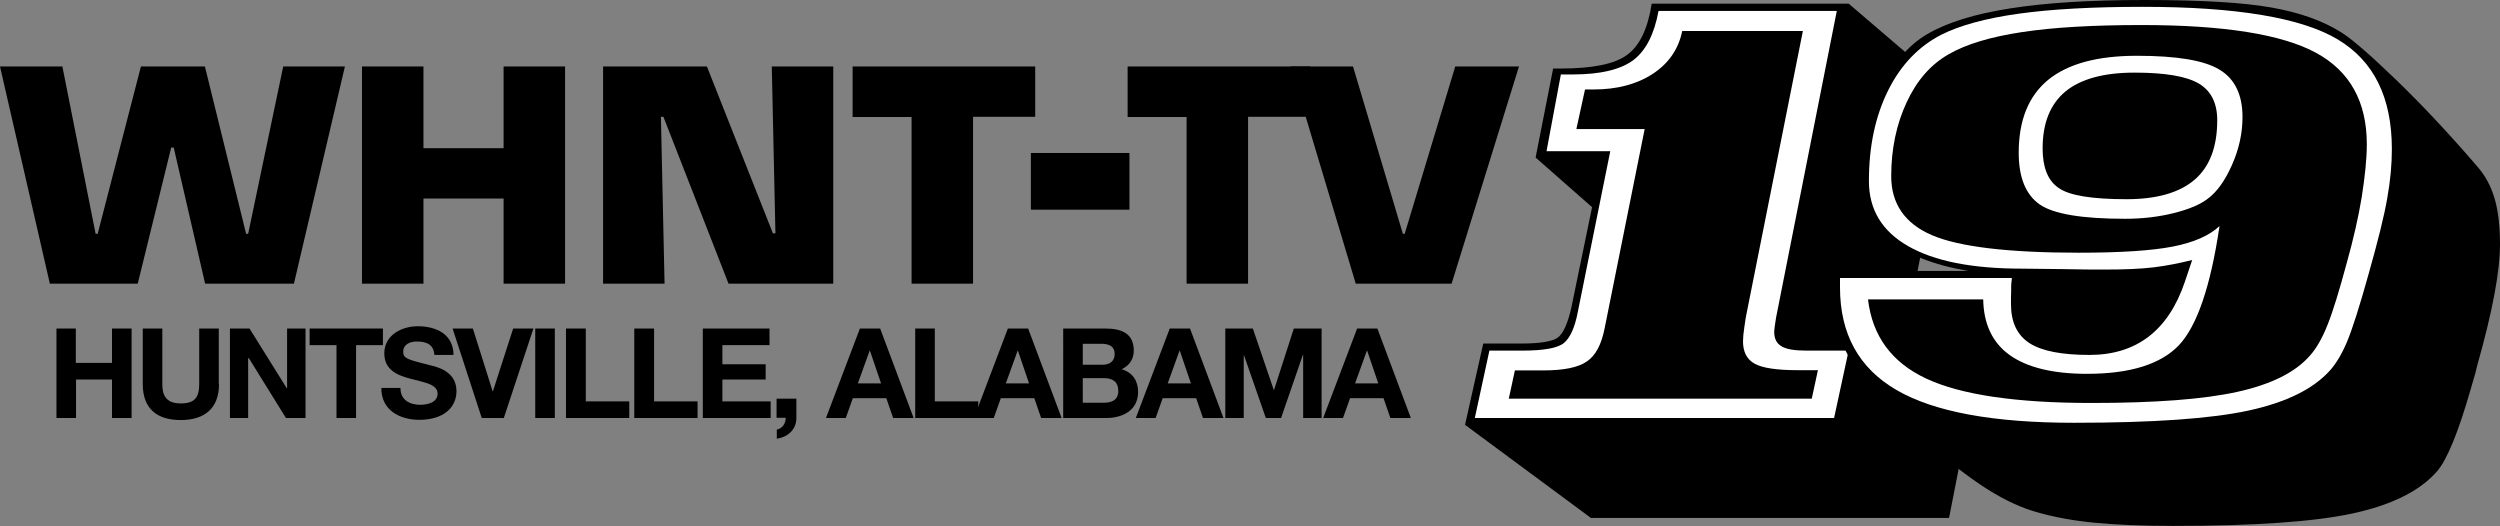 <?xml version="1.0" encoding="utf-8"?>
<!-- Generator: Adobe Illustrator 26.3.1, SVG Export Plug-In . SVG Version: 6.00 Build 0)  -->
<svg version="1.1" id="Layer_1" xmlns="http://www.w3.org/2000/svg" xmlns:xlink="http://www.w3.org/1999/xlink" x="0px" y="0px"
	 viewBox="0 0 1098.1 231.1" style="enable-background:new 0 0 1098.1 231.1;" xml:space="preserve">
<rect x="0" y="0" width="1098.1" height="231.1" fill="#808080" stroke="none"/>
<path d="M643.5,186.6l8-35.7H668c8.4,0,13.9-0.9,16.2-2.6c2.4-1.7,4.4-6.1,6-13.2l9.1-44.1l-24.8-21.8l7.7-39.1h3.5
	c13.9,0,23.6-2,29-6c5.5-4,9.1-11.5,10.8-22.5H812l45.6,39l-24.2,123.8l29.7,27.4l-7,35.7H698.8L643.5,186.6z"/>
<path style="fill:#FFFFFF;" d="M647.8,183.6h157.8L812,154h-18.7c-5.1,0-8.7-0.6-10.8-1.9c-2.2-1.3-3.2-3.4-3.2-6.4
	c0-0.4,0.1-1.1,0.2-2.1c0.1-1,0.4-2.3,0.6-4L806.8,4.8h-78.3c-1.9,10.3-5.6,17.5-11.2,21.7c-5.6,4.1-14.4,6.2-26.5,6.2h-5.2
	l-6.3,33.7h28L693,137.2c-1.3,6.7-3.3,11.1-6,13.4c-2.7,2.3-8.9,3.4-18.4,3.4h-4.4h-10L647.8,183.6z"/>
<path d="M662.7,175.2l2.7-12.5h12.4c9.1,0,15.5-1.3,19.3-4c3.8-2.6,6.3-7.4,7.7-14.4l17.6-87.6h-30l3.8-17.4h3.7
	c10.4,0,19.1-2.3,26.1-6.9c7-4.6,11.3-10.9,12.9-18.8h53L767.7,135c-0.7,3.2-1.2,6.1-1.5,8.6c-0.4,2.6-0.6,4.7-0.6,6.3
	c0,4.7,1.7,8,5.2,9.9c3.5,1.9,9.8,2.8,19,2.8h5.5h3.2l-2.7,12.5H662.7z"/>
<path d="M864.5,119c-15.3-2.6-26.9-7.2-34.9-13.9c-8-6.7-12-15.1-12-25.3c0-14.3,2.6-27.4,7.9-39.3c5.3-11.9,12.3-20.4,21-25.5
	c8.7-5.1,20.9-8.9,36.4-11.3C898.7,1.2,918.3,0,942,0c24.8,0,43.3,1.1,55.7,3.3c12.4,2.2,22.6,5.8,30.8,11c4.5,2.8,12.5,9.7,24,20.8
	c11.5,11.1,23.4,23.8,35.6,38c3.5,4,6,8.6,7.6,14c1.6,5.4,2.4,12.1,2.4,20.2c0,11.9-3.3,29.6-10,53.2l-0.8,3.3
	c-0.5,1.6-1.1,3.9-2,6.9c-5.5,19.2-10.5,31.4-15,36.5c-7.5,8.5-19.8,14.6-36.8,18.3c-17.1,3.7-43.4,5.5-79,5.5
	c-13.7,0-25.2-0.5-34.5-1.4c-9.3-0.9-17.4-2.4-24.5-4.4c-7.2-1.9-14.8-5.4-22.7-10.4c-7.9-5-17.7-12.6-29.5-22.7
	c-14-11.9-24-23.1-30.1-33.4c-6.1-10.3-9.1-21.2-9.1-32.5c0-1.9,0-3.4,0.1-4.4c0-1,0.2-1.9,0.4-2.8H864.5z"/>
<path style="fill:#FFFFFF;" d="M883.7,122.1h-75.5v4.1c0,20.5,8.3,35.5,24.8,45.1c16.5,9.6,42.5,14.4,78,14.4
	c34.7,0,60.3-1.8,76.8-5.4c16.5-3.6,28.5-9.5,35.9-17.9c2.6-3,5.1-7.2,7.3-12.5s5.4-15.2,9.4-29.6c4.1-14.5,6.9-25.7,8.2-33.4
	c1.4-7.8,2-14.9,2-21.4c0-22.7-7.9-38.7-23.8-48.2C1010.9,7.8,982.3,3,941.2,3c-21.8,0-40,1-54.4,3c-14.4,2-25.8,5.1-34,9.2
	c-10,5.1-17.9,13.3-23.5,24.6c-5.6,11.3-8.4,24.5-8.4,39.7c0,12.5,5.7,22,17.2,28.6c11.5,6.6,28.1,9.9,49.9,9.9
	c3.7,0,9.7,0.1,17.8,0.2c8.1,0.2,14.4,0.2,18.8,0.2c8.8,0,16-0.3,21.6-1c5.6-0.7,11.1-1.8,16.7-3.2c-0.8,2.3-1.8,5.4-3.2,9.5
	c-7.2,21.4-21.2,32.2-41.9,32.2c-12.2,0-21-1.7-26.4-5.2c-5.4-3.5-8.1-9.2-8.1-17.2c0-2.2,0-4.2,0.1-6
	C883.3,125.6,883.5,123.8,883.7,122.1z"/>
<path d="M974.9,99.3c-4.5,4.2-11.3,7.2-20.5,9c-9.2,1.8-23,2.7-41.3,2.7c-31.1,0-52.6-2.6-64.5-7.7c-11.9-5.1-17.9-13.8-17.9-25.9
	c0-12,2.3-22.9,6.8-32.5c4.5-9.7,10.7-16.7,18.5-21.1c7.6-4.4,18.3-7.6,32.1-9.7s31.3-3.1,52.6-3.1c36.2,0,61.7,4.1,76.6,12.2
	c14.9,8.1,22.3,21.5,22.3,40.2c0,6.3-0.8,13.9-2.2,23c-1.5,9.1-3.7,18.6-6.5,28.7c-3.4,12.6-6.2,21.8-8.6,27.7
	c-2.3,5.8-4.9,10.3-7.6,13.3c-6.4,7.4-17,12.7-31.9,16c-14.9,3.3-36.2,4.9-64.1,4.9c-33.2,0-57.4-3.6-72.6-10.7
	c-15.2-7.1-23.7-18.7-25.6-34.8h50.6c0.2,10.9,4.1,19.1,11.7,24.5s18.9,8.2,33.9,8.2c18.9,0,32.4-4.2,40.4-12.6
	C965,143.2,971,125.8,974.9,99.3z"/>
<path style="fill:#FFFFFF;" d="M938.6,24.5c-17.3,0-30.3,3.5-39,10.6c-8.6,7.1-12.9,17.7-12.9,32c0,10.9,3.1,18.4,9.2,22.7
	c6.1,4.2,18.6,6.3,37.5,6.3c7.5,0,14.6-0.8,21.4-2.5c6.8-1.7,11.7-3.8,14.9-6.3c4-2.9,7.6-7.9,10.7-14.9c3.1-7,4.6-14,4.6-21
	c0-9.8-3.4-16.8-10.1-20.8C968.2,26.5,956.1,24.5,938.6,24.5z"/>
<path d="M897.2,65.2c0-11.1,3.3-19.4,10-25c6.7-5.5,16.8-8.3,30.4-8.3c13.4,0,22.8,1.6,28.2,4.8c5.4,3.2,8.1,8.6,8.1,16.1
	c0,11.7-3.3,20.4-9.9,26.1s-16.6,8.6-29.9,8.6c-15.2,0-25.1-1.6-29.8-4.9C899.5,79.4,897.2,73.5,897.2,65.2z"/>
<path d="M124.4,29.2h27.1l-22.4,95.4h-39L76.3,64.8h-1.1l-14.7,59.8H21.9L0,29.2h27.4L42,102.7h0.9l19-73.5h28.1l18.1,73.5h0.9
	L124.4,29.2z"/>
<path d="M248.2,124.6h-27V87.2h-35.2v37.4h-27V29.2h27v35.9h35.2V29.2h27V124.6z"/>
<path d="M291.9,124.6h-27V29.2h45.6l29,73.3h1.1l-1.6-73.3h27v95.4h-46l-28.6-73.3h-1.1L291.9,124.6z"/>
<path d="M427.4,124.6h-27V51.4h-25.9V29.2h80.2v22.1h-27.3V124.6z"/>
<path d="M548.2,124.6h-27V51.4h-25.9V29.2h80.2v22.1h-27.3V124.6z"/>
<path d="M639.2,29.2h28l-29.6,95.4h-42.1l-28.6-95.4h27.4l21.9,73.5h0.8L639.2,29.2z"/>
<rect x="452.8" y="67.2" width="43.3" height="24.9"/>
<path d="M24.7,144.3h8.6v15.1h15.9v-15.1h8.6v39.3h-8.6v-16.9H33.4v16.9h-8.6V144.3z"/>
<path d="M96.2,168.7c0,10.6-6.3,15.8-16.8,15.8c-10.6,0-16.7-5.1-16.7-15.8v-24.4h8.6v24.4c0,4.3,1.1,8.5,8.1,8.5
	c6.2,0,8.1-2.7,8.1-8.5v-24.4h8.6V168.7z"/>
<path d="M101,144.3h8.6l16.4,26.3h0.1v-26.3h8.1v39.3h-8.6l-16.3-26.3H109v26.3H101V144.3z"/>
<path d="M147.8,151.6H136v-7.3h32.2v7.3h-11.8v32h-8.6V151.6z"/>
<path d="M175.9,170.5c0,5.2,4.1,7.3,8.7,7.3c3,0,7.6-0.9,7.6-4.9c0-4.2-5.9-4.9-11.7-6.5c-5.8-1.5-11.7-3.8-11.7-11.2
	c0-8,7.6-11.9,14.7-11.9c8.2,0,15.7,3.6,15.7,12.6h-8.4c-0.3-4.7-3.6-5.9-7.8-5.9c-2.8,0-5.9,1.2-5.9,4.5c0,3,1.9,3.4,11.7,5.9
	c2.9,0.7,11.7,2.5,11.7,11.4c0,7.2-5.7,12.6-16.3,12.6c-8.7,0-16.8-4.3-16.7-14H175.9z"/>
<path d="M221.3,183.6h-9.7l-12.8-39.3h8.9l8.7,27.6h0.1l8.9-27.6h8.9L221.3,183.6z"/>
<path d="M235.1,144.3h8.6v39.3h-8.6V144.3z"/>
<path d="M248.7,144.3h8.6v32h19.1v7.3h-27.8V144.3z"/>
<path d="M278.7,144.3h8.6v32h19.1v7.3h-27.8V144.3z"/>
<path d="M308.6,144.3H338v7.3h-20.7v8.4h19v6.7h-19v9.6h21.2v7.3h-29.8V144.3z"/>
<path d="M341.2,175.1h8.6v8.5c0,5.1-3.8,8.4-8.6,9.1v-4c2.3-0.4,4-2.7,3.9-5.2h-4V175.1z"/>
<path d="M377.7,144.3h8.9l14.7,39.3h-9l-3-8.7h-14.7l-3.1,8.7h-8.7L377.7,144.3z M376.8,168.4H387l-4.9-14.4h-0.1L376.8,168.4z"/>
<path d="M402,144.3h8.6v32h19.1v7.3H402V144.3z"/>
<path d="M442.7,144.3h8.9l14.7,39.3h-9l-3-8.7h-14.7l-3.1,8.7h-8.7L442.7,144.3z M441.8,168.4H452l-4.9-14.4h-0.1L441.8,168.4z"/>
<path d="M467,144.3h18.5c7.5,0,12.5,2.4,12.5,9.7c0,3.8-1.9,6.5-5.3,8.2c4.8,1.4,7.2,5.1,7.2,10c0,8-6.8,11.4-13.9,11.4h-19V144.3z
	 M475.6,160.2h8.7c3,0,5.3-1.4,5.3-4.7c0-3.7-2.9-4.5-5.9-4.5h-8.1V160.2z M475.6,176.9h9.2c3.4,0,6.4-1.1,6.4-5.2
	c0-4-2.5-5.6-6.2-5.6h-9.4V176.9z"/>
<path d="M513.8,144.3h8.9l14.7,39.3h-9l-3-8.7h-14.7l-3.1,8.7h-8.7L513.8,144.3z M512.9,168.4h10.2l-4.9-14.4h-0.1L512.9,168.4z"/>
<path d="M538.1,144.3h12.2l9.2,27h0.1l8.7-27h12.2v39.3h-8.1v-27.8h-0.1l-9.6,27.8h-6.7l-9.6-27.6h-0.1v27.6h-8.1V144.3z"/>
<path d="M596.1,144.3h8.9l14.7,39.3h-9l-3-8.7H593l-3.1,8.7h-8.7L596.1,144.3z M595.2,168.4h10.2l-4.9-14.4h-0.1L595.2,168.4z"/>
</svg>

